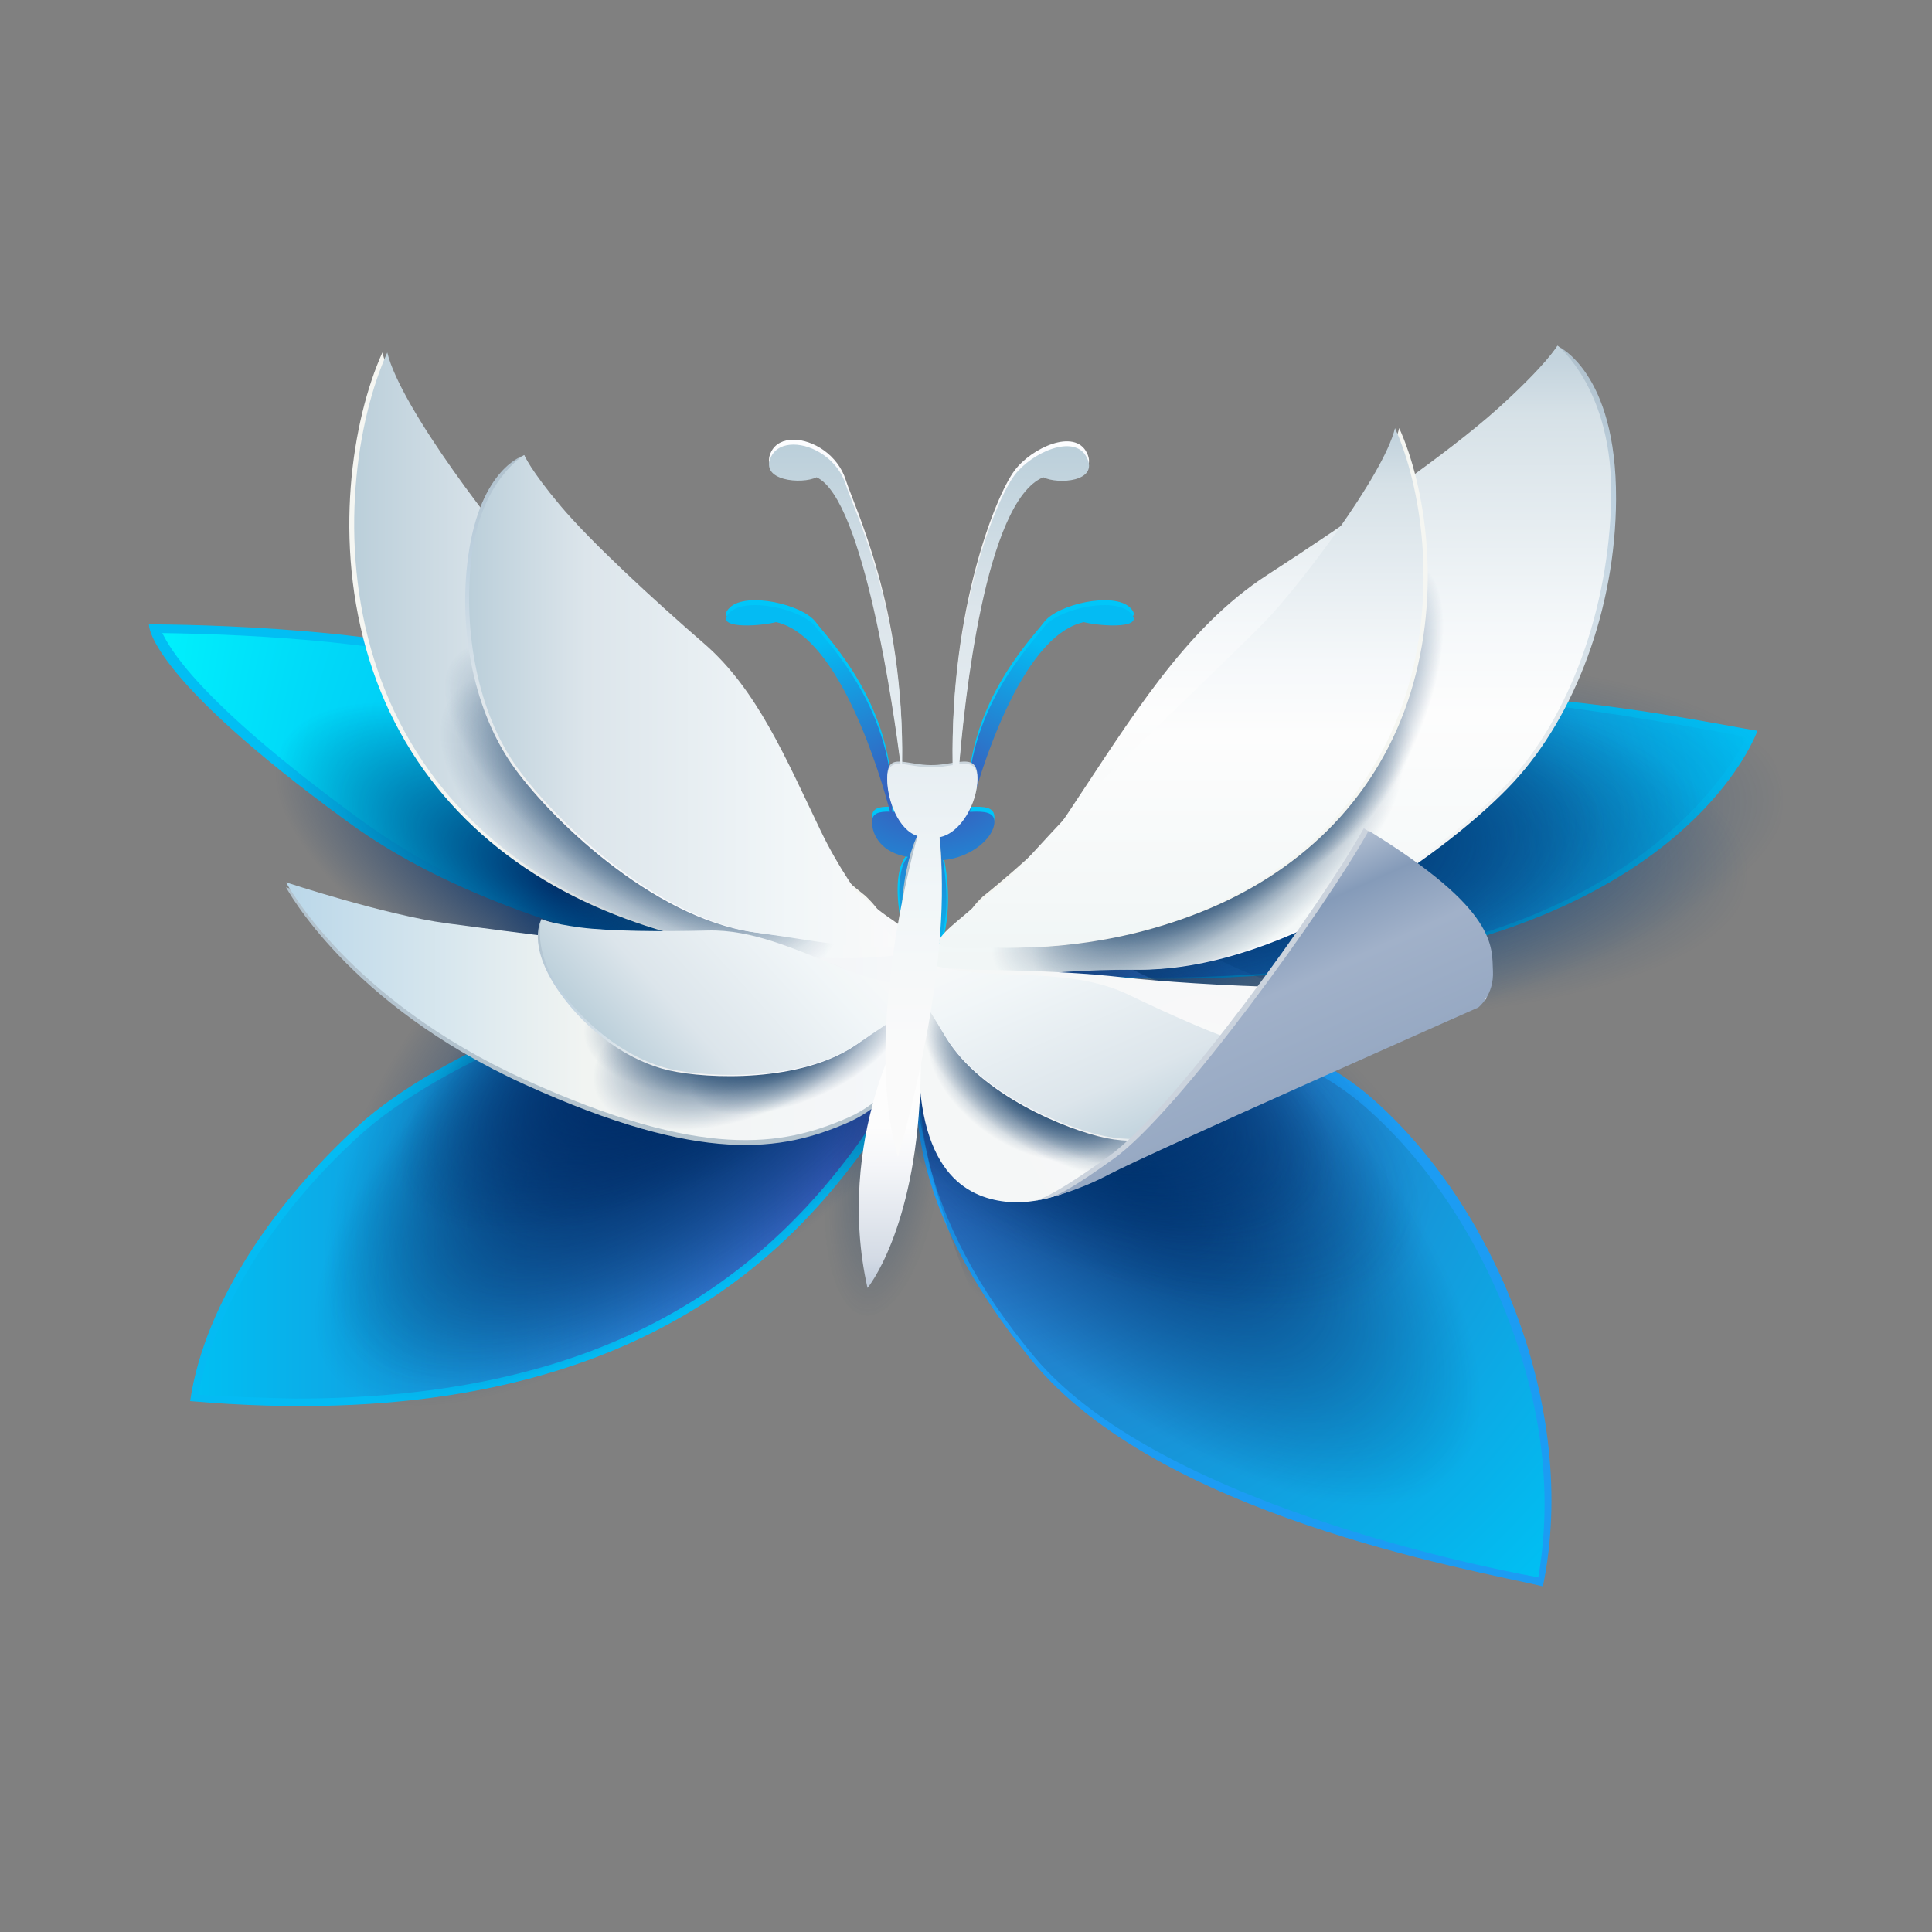 <svg xmlns="http://www.w3.org/2000/svg" width="150" height="150" viewBox="0.0 0.0 400.0 400.0" version="1.1" xml:space="preserve" style="fill-rule:evenodd;clip-rule:evenodd;stroke-linejoin:round;stroke-miterlimit:2;">
    <rect x="0.0" y="0.0" width="400.0" height="400.0" fill="#808080" stroke="none"/>
    <g id="wikijs">
        <g>
            <path id="path60984" d="M201.862,202.775c0,-0 56.015,2.019 81.754,24.223c25.736,22.205 43.4,64.596 35.829,101.437c-15.139,-3.534 -79.735,-14.636 -105.977,-46.934c-26.242,-32.298 -25.233,-55.006 -22.205,-68.633c3.028,-13.624 10.599,-10.093 10.599,-10.093" style="fill:#1c9cf3;fill-rule:nonzero;" />
            <path id="path60986" d="M192.044,213.005c-1.279,5.757 -2.66,14.798 0.123,26.789c3.028,13.048 10.231,27.098 22.065,41.206c27.077,32.279 103.329,45.371 104.255,45.573c2.899,-16.779 0.942,-34.26 -5.854,-52.527c-6.712,-18.044 -17.495,-34.096 -30.357,-45.199c-25.341,-21.857 -81.445,-24.123 -82.007,-24.142l-0.579,-0.022l-0.417,-0.218c-0.005,0 -0.476,-0.18 -1.125,-0.18c-2.686,-0 -4.853,3.095 -6.104,8.72Z" style="fill:url(#_Radial1);fill-rule:nonzero;" />
            <path id="path60988" d="M187.226,202.775c-0,-0 7.065,14.636 -9.587,36.841c-16.655,22.205 -51.475,58.034 -138.276,50.465c3.028,-20.692 18.168,-41.887 34.82,-57.027c16.655,-15.139 54,-30.782 78.726,-31.288c24.73,-0.504 34.317,1.009 34.317,1.009" style="fill:#04bbf3;fill-rule:nonzero;" />
            <path id="path60990" d="M153.348,203.728c-11.536,0.234 -27.014,3.954 -42.48,10.206c-15.064,6.088 -28.341,13.799 -36.426,21.15c-18.2,16.547 -29.916,36.111 -33.41,53.668c6.987,0.541 20.044,0.813 20.044,0.813c31.084,-0 57.046,-5.698 78.349,-17.834c18.886,-10.755 30.228,-24.21 37.116,-33.393c13.212,-17.616 11.167,-29.935 10.004,-33.792c-2.907,-0.312 -10.255,-0.926 -23.333,-0.926c-3.135,0 -6.454,0.035 -9.864,0.108Z" style="fill:url(#_Linear2);fill-rule:nonzero;" />
            <path id="path60992" d="M363.855,151.3c-0,0 -10.093,29.27 -59.549,43.4c-49.457,14.131 -102.444,5.047 -102.444,5.047c0,-0 12.615,-33.307 48.95,-48.95c36.335,-15.646 100.428,-1.515 113.043,0.503" style="fill:#02bef3;fill-rule:nonzero;" />
            <path id="path60994" d="M249.911,154.056c-29.574,12.734 -43.533,37.377 -47.626,45.904c6.099,0.831 20.086,2.427 37.635,2.427c23.297,0 44.587,-2.707 63.277,-8.047c39.901,-11.399 54.462,-34.107 58.459,-41.732c-0.654,-0.116 -46.095,-9.092 -72.019,-9.092c-18.579,0 -28.511,5.709 -39.726,10.54Z" style="fill:url(#_Radial3);fill-rule:nonzero;" />
            <path id="path60996" d="M186.33,204.457c-0,0 -71.971,-3.388 -114.214,-34.209c-42.246,-30.82 -41.271,-40.98 -41.271,-40.98c-0,-0 47.367,-0.146 70.748,8.284c23.384,8.432 60.117,32.158 84.737,66.905" style="fill:#02bef3;fill-rule:nonzero;" />
            <path id="path60998" d="M74.6,169.686c16.335,11.918 36.056,20.342 59.229,26.01c0.006,0.003 0.006,0.003 0.011,0.003c24.625,2.955 45.042,7.512 49.951,7.932c-10.809,-14.704 -24.263,-28.005 -38.706,-39.075c-13.977,-10.739 -28.729,-19.226 -40.986,-24.068c-2.274,-0.907 -4.683,-1.719 -7.165,-2.462c-21.58,-6.452 -57.772,-6.874 -63.338,-6.955c1.369,2.535 6.187,13.212 41.004,38.615Z" style="fill:url(#_Radial4);fill-rule:nonzero;" />
            <path id="path61000" d="M186.846,211.433c6.398,0.819 9.851,15.127 7.703,31.935c-2.147,16.806 -9.086,29.787 -15.486,28.968c-6.398,-0.815 -9.851,-15.126 -7.704,-31.931c2.148,-16.809 9.087,-29.79 15.487,-28.972Z" style="fill:url(#_Radial5);" />
            <g id="g61010">
                <path id="path61002" d="M196.31,202.425c-21.417,4.029 8.857,99.905 41.279,114.466c62.324,27.995 96.875,-25.867 96.875,-45.375c-0,-19.511 -85.816,-78.931 -138.154,-69.091Z" style="fill:url(#_Radial6);fill-rule:nonzero;" />
                <path id="path61004" d="M166.049,229.83c-7.792,14.16 54.815,62.348 82.812,56.968c27.997,-5.38 65.325,-33.722 62.421,-49.125c-2.904,-15.406 -53.816,-58.091 -94.555,-42.83c-26.724,10.01 -42.886,20.827 -50.678,34.987Z" style="fill:url(#_Radial7);fill-rule:nonzero;" />
                <path id="path61006" d="M192.76,236.093c-5.86,15.064 35.204,57.958 62.248,48.937c27.044,-9.022 60.314,-42.033 55.407,-56.92c-4.909,-14.887 -61,-50.495 -99.372,-29.999c-25.171,13.441 -12.424,22.918 -18.283,37.982Z" style="fill:url(#_Radial8);fill-rule:nonzero;" />
                <path id="path61008" d="M188.499,229.211c-4.99,12.706 29.824,48.826 52.796,41.19c22.972,-7.635 51.254,-35.503 47.104,-48.051c-4.15,-12.548 -51.733,-42.507 -84.335,-25.184c-21.384,11.361 -10.572,19.338 -15.565,32.045Z" style="fill:url(#_Radial9);fill-rule:nonzero;" />
            </g>
            <g id="g61018">
                <path id="path61012" d="M196.105,227.86c-4.244,12.9 -51.604,66.2 -84.276,73.676c-32.675,7.48 -64.846,-26.704 -67.858,-42.485c-3.012,-15.777 46.299,-60.752 96.827,-64.649c33.143,-2.557 62.429,11.829 55.307,33.458" style="fill:url(#_Radial10);fill-rule:nonzero;" />
                <path id="path61014" d="M195.185,220.706c-3.268,15.018 -46.749,74.78 -79.015,81.145c-32.268,6.374 -67.255,-36.8 -71.504,-55.81c-4.248,-19.01 41.839,-68.711 92.331,-69.435c33.116,-0.477 63.67,18.91 58.188,44.1" style="fill:url(#_Radial11);fill-rule:nonzero;" />
                <path id="path61016" d="M171.766,229.962c-4.621,8.349 -42.534,37.231 -64.278,36.378c-21.745,-0.851 -36.895,-31.16 -36.419,-42.919c0.477,-11.759 38.367,-34.365 70.837,-27.612c21.298,4.433 37.611,20.154 29.86,34.153" style="fill:url(#_Radial12);fill-rule:nonzero;" />
            </g>
            <path id="path61020" d="M123.957,215.923c-9.471,1.173 -55.127,-12.499 -67.228,-30.589c-12.104,-18.084 3.496,-48.164 13.288,-54.696c9.789,-6.53 50.358,10.814 63.995,41.048c8.944,19.83 5.825,42.269 -10.055,44.237" style="fill:url(#_Radial13);fill-rule:nonzero;" />
            <g id="g61028">
                <path id="path61022" d="M289.992,137.42c40.994,-5.423 76.398,6.212 79.012,25.97c2.616,19.756 -28.544,40.2 -69.538,45.624c-40.994,5.423 -76.395,-6.212 -79.011,-25.968c-2.613,-19.758 28.546,-40.2 69.537,-45.626Z" style="fill:url(#_Radial14);" />
                <path id="path61024" d="M298.309,140.093c36.97,3.814 65.382,22.45 63.409,41.589c-1.976,19.139 -33.595,31.582 -70.566,27.765c-36.973,-3.814 -65.384,-22.45 -63.409,-41.589c1.976,-19.139 33.593,-31.582 70.566,-27.765Z" style="fill:url(#_Radial15);" />
                <path id="path61026" d="M271.954,146.294c31.17,-3.849 58.139,6.478 60.182,23.045c2.045,16.563 -21.605,33.134 -52.775,36.981c-31.173,3.846 -58.142,-6.479 -60.185,-23.045c-2.045,-16.563 21.605,-33.135 52.778,-36.981Z" style="fill:url(#_Radial16);" />
            </g>
            <path id="path61030" d="M190.184,203.803c0.059,0.991 2.635,21.115 -14.777,28.673c-13.465,5.843 -30.018,8.725 -66.724,-7.932c-36.71,-16.655 -49.464,-40.854 -49.464,-40.854c-0,-0 20.533,7.541 33.285,8.486c12.755,0.942 45.729,5.655 54.129,7.226c8.397,1.572 23.33,0.315 28.931,-0.942c5.598,-1.259 13.998,-4.715 14.62,5.343" style="fill:#b3c3ce;fill-rule:nonzero;" />
            <path id="path61032" d="M108.68,223.534c36.709,16.658 53.265,13.775 66.727,7.935c17.409,-7.56 14.836,-27.685 14.777,-28.678c-0.625,-10.055 -9.022,-6.597 -14.62,-5.34c-5.601,1.257 -20.16,0.369 -32.242,-0.479c-14.383,-1.009 -37.597,-4.037 -50.815,-5.808c-12.677,-1.696 -33.288,-8.486 -33.288,-8.486c-0,-0 12.757,24.199 49.461,40.856Z" style="fill:url(#_Linear17);fill-rule:nonzero;" />
            <path id="path61034" d="M179.173,185.479c-0,0 -11.687,-9.239 -21.196,-19.292c-9.511,-10.056 -40.219,-39.132 -47.827,-47.012c-7.607,-7.878 -28.261,-34.783 -30.979,-46.197c-6.25,13.861 -10.325,39.131 -2.716,63.589c7.606,24.458 25.273,42.119 48.64,51.903c23.371,9.781 43.751,9.24 49.457,9.24c5.708,-0 13.589,-3.806 4.621,-12.231" style="fill:#f5f6f2;fill-rule:nonzero;" />
            <path id="path61036" d="M77.464,136.567c7.609,24.455 25.273,42.119 48.643,51.9c23.368,9.786 43.748,9.923 49.457,9.923c3.221,0 13.427,-0.409 13.933,-1.921c1.085,-3.26 -5.183,-5.674 -9.083,-9.337c-10.357,-8.188 -10.163,-9.038 -21.427,-20.945c-9.512,-10.056 -40.219,-39.132 -47.825,-47.012c-7.609,-7.881 -28.266,-34.783 -30.982,-46.197c-6.25,13.858 -10.327,39.131 -2.716,63.589Z" style="fill:url(#_Linear18);fill-rule:nonzero;" />
            <path id="path61038" d="M308.566,86.737c-10.093,9.083 -27.978,21.163 -45.136,32.265c-17.158,11.103 -28.261,29.776 -41.382,49.456c-13.121,19.683 -26.242,29.27 -26.242,29.27c0,0 20.69,3.028 40.373,3.028c30.295,0 64.595,-25.232 77.21,-38.857c12.618,-13.627 21.096,-35.823 21.196,-58.54c0.116,-26.54 -12.163,-31.738 -12.163,-31.738c0,0 -3.763,6.032 -13.856,15.116Z" style="fill:url(#_Linear19);fill-rule:nonzero;" />
            <path id="path61040" d="M309.987,84.688c-10.095,9.084 -30.408,23.212 -47.566,34.314c-17.159,11.103 -28.261,29.776 -41.382,49.456c-10.093,15.143 -22.727,23.481 -28.018,27.801c-1.588,1.297 -2.514,4.75 -2.514,4.75c18.218,2.665 22.476,-0.253 44.662,-0.253c30.293,0 64.596,-25.232 77.211,-38.857c12.618,-13.627 20.692,-35.832 21.196,-58.54c0.506,-22.71 -11.103,-31.794 -11.103,-31.794c0,-0 -2.395,4.04 -12.486,13.123Z" style="fill:url(#_Linear20);fill-rule:nonzero;" />
            <g id="g61046">
                <path id="path61042" d="M145.195,151.09c21.89,14.152 34.08,34.276 27.203,44.91c-6.876,10.637 -30.23,7.779 -52.118,-6.373c-21.89,-14.155 -34.079,-34.279 -27.203,-44.913c6.877,-10.634 30.231,-7.778 52.118,6.376Z" style="fill:url(#_Radial21);" />
                <path id="path61044" d="M143.088,149.594c20.794,15.718 32.476,35.363 26.064,43.844c-6.411,8.481 -28.497,2.606 -49.292,-13.11c-20.794,-15.716 -32.472,-35.364 -26.064,-43.844c6.411,-8.481 28.498,-2.606 49.292,13.11Z" style="fill:url(#_Radial22);" />
            </g>
            <g id="g61056">
                <path id="path61048" d="M237,163.353c21.634,-12.096 42.95,-15.202 47.572,-6.936c4.618,8.265 -9.192,24.794 -30.826,36.889c-21.634,12.093 -42.948,15.202 -47.569,6.936c-4.622,-8.265 9.191,-24.794 30.823,-36.889Z" style="fill:url(#_Radial23);" />
                <path id="path61050" d="M243.435,153.074c21.4,-11.964 42.902,-14.292 47.989,-5.195c5.087,9.098 -8.16,26.197 -29.56,38.16c-21.401,11.964 -42.903,14.292 -47.987,5.195c-5.087,-9.097 8.158,-26.196 29.558,-38.16Z" style="fill:url(#_Radial24);" />
                <path id="path61052" d="M240.727,161.364c20.189,-13.913 41.67,-17.821 47.941,-8.721c6.274,9.1 -5.025,27.784 -25.211,41.699c-20.186,13.913 -41.667,17.821 -47.941,8.721c-6.271,-9.1 5.025,-27.784 25.211,-41.699Z" style="fill:url(#_Radial25);" />
                <path id="path61054" d="M265.441,141.584c7.748,-17.355 20.207,-28.689 27.811,-25.297c7.6,3.394 7.482,20.24 -0.264,37.592c-7.749,17.354 -20.21,28.688 -27.811,25.297c-7.601,-3.394 -7.483,-20.237 0.264,-37.592Z" style="fill:url(#_Radial26);" />
            </g>
            <path id="path61058" d="M96.921,115.25c-2.167,15.888 1.577,32.239 9.051,43.002c7.477,10.772 28.969,31.781 50.146,34.769c13.756,1.935 28.519,1.857 28.519,1.857c-0,0 -8.231,-7.994 -15.463,-23.044c-7.232,-15.049 -13.156,-29.192 -24.054,-38.645c-10.9,-9.447 -22.215,-19.653 -28.376,-26.998c-6.158,-7.343 -8.193,-11.926 -8.193,-11.926c-0,-0 -9.097,2.419 -11.63,20.985Z" style="fill:url(#_Linear27);fill-rule:nonzero;" />
            <path id="path61060" d="M97.629,115.35c-1.884,15.923 1.574,32.239 9.051,43.005c7.477,10.766 28.966,31.781 50.143,34.763c15.508,2.185 16.983,3.033 29.98,2.963c0,0 -9.689,-9.1 -16.924,-24.148c-7.235,-15.048 -13.153,-29.194 -24.054,-38.644c-10.9,-9.447 -23.706,-21.325 -29.867,-28.667c-6.161,-7.343 -7.439,-10.403 -7.439,-10.403c-0,0 -9.009,5.205 -10.89,21.131Z" style="fill:url(#_Linear28);fill-rule:nonzero;" />
            <g id="g61068">
                <path id="path61062" d="M180.389,206.233c2.853,8.258 -7.635,19.387 -23.407,24.835c-15.775,5.447 -30.896,3.165 -33.749,-5.092c-2.85,-8.261 7.638,-19.387 23.411,-24.835c15.772,-5.447 30.895,-3.165 33.745,5.092Z" style="fill:url(#_Radial29);" />
                <path id="path61064" d="M173.636,211.781c0.321,7.81 -11.245,14.641 -25.816,15.242c-14.569,0.6 -26.657,-5.254 -26.98,-13.065c-0.323,-7.813 11.245,-14.642 25.814,-15.245c14.569,-0.6 26.659,5.257 26.982,13.068Z" style="fill:url(#_Radial30);" />
                <path id="path61066" d="M186.623,208.144c2.293,5.421 -5.593,13.94 -17.597,19.013c-12.001,5.074 -23.607,4.794 -25.898,-0.627c-2.29,-5.421 5.596,-13.939 17.597,-19.013c12.004,-5.073 23.607,-4.791 25.898,0.627Z" style="fill:url(#_Radial31);" />
            </g>
            <path id="path61070" d="M115.683,205.232c5.83,8.427 14.647,14.529 22.816,16.381c8.169,1.857 27.367,2.495 38.644,-5.225c7.327,-5.022 14.252,-11.425 14.252,-11.425c-0,0 -7.329,-0.218 -17.228,-4.199c-9.902,-3.98 -18.798,-8.098 -28.011,-7.856c-9.218,0.242 -18.956,0.309 -25.028,-0.498c-6.075,-0.805 -9.011,-2.091 -9.011,-2.091c0,-0 -3.243,5.065 3.566,14.913Z" style="fill:url(#_Linear32);fill-rule:nonzero;" />
            <path id="path61072" d="M116.06,204.977c5.978,8.319 14.644,14.523 22.813,16.38c8.172,1.852 27.373,2.498 38.645,-5.227c8.257,-5.66 9.318,-5.894 15.419,-11.533c0,0 -8.492,-0.11 -18.396,-4.091c-9.902,-3.978 -18.792,-8.099 -28.011,-7.854c-9.215,0.245 -20.38,0.167 -26.452,-0.64c-6.072,-0.808 -7.993,-1.701 -7.993,-1.701c-0,-0 -2.005,6.341 3.975,14.666Z" style="fill:url(#_Linear33);fill-rule:nonzero;" />
            <path id="path61074" d="M296.694,202.339c-9.078,3.822 -49.453,1.674 -64.262,-0c-14.811,-1.672 -30.115,-1.413 -32.971,-1.672c-10.217,-0.92 -8.359,2.388 -9.078,12.661c-1.672,28.43 9.078,34.163 16.962,35.358c7.886,1.195 15.053,-2.627 15.053,-2.627c0,0 78.118,-35.358 85.285,-39.182c1.335,-7.332 1.012,-9.652 -0.624,-9.652c-1.884,0 -5.509,3.071 -10.365,5.114Z" style="fill:url(#_Radial34);fill-rule:nonzero;" />
            <g id="g61082">
                <path id="path61076" d="M223.755,211.67c13.317,9.45 20.501,22.232 16.036,28.525c-4.468,6.295 -18.905,3.73 -32.22,-5.722c-13.318,-9.45 -20.501,-22.232 -16.036,-28.528c4.468,-6.292 18.905,-3.727 32.22,5.725Z" style="fill:url(#_Radial35);" />
                <path id="path61078" d="M220.31,211.67c10.225,7.257 14.897,18.257 10.432,24.549c-4.468,6.293 -16.394,5.51 -26.616,-1.746c-10.225,-7.257 -14.898,-18.257 -10.433,-24.549c4.468,-6.293 16.394,-5.51 26.617,1.746Z" style="fill:url(#_Radial36);" />
                <path id="path61080" d="M230.475,212.459c10.223,7.256 14.895,18.256 10.43,24.549c-4.468,6.293 -16.394,5.512 -26.616,-1.744c-10.223,-7.256 -14.898,-18.256 -10.43,-24.552c4.465,-6.293 16.391,-5.509 26.616,1.747Z" style="fill:url(#_Radial37);" />
            </g>
            <path id="path61084" d="M195.968,214.959c7.097,11.684 24.858,19 33.067,20.674c8.209,1.674 18.755,-0.261 27.537,-5.542c10.257,-6.169 9.385,-12.12 9.385,-12.12c0,0 -3.205,-0.04 -9.07,-1.801c-5.867,-1.768 -14.717,-5.835 -23.015,-9.85c-8.298,-4.013 -18.098,-3.922 -28.761,-4.371c-10.661,-0.45 -17.43,-3.262 -17.43,-3.262c-0,-0 3.676,8.688 8.287,16.272Z" style="fill:url(#_Linear38);fill-rule:nonzero;" />
            <path id="path61086" d="M195.734,214.572c7.092,11.683 24.856,18.999 33.065,20.67c8.209,1.674 18.66,-0.414 27.534,-5.539c8.876,-5.122 9.657,-11.724 9.657,-11.724c-0,0 -2.116,0.019 -7.981,-1.744c-5.867,-1.766 -16.073,-6.29 -24.374,-10.303c-8.298,-4.016 -18.097,-3.924 -28.761,-4.371c-10.661,-0.452 -18.448,-3.846 -18.448,-3.846c3.238,7.652 4.11,8.303 9.308,16.857Z" style="fill:url(#_Linear39);fill-rule:nonzero;" />
            <path id="path61088" d="M305.062,208.074c-0,0 3.281,-2.521 3.028,-7.568c-0.25,-5.047 1.009,-12.618 -25.736,-29.02c-8.831,15.899 -39.363,58.29 -52.737,67.877c-13.374,9.59 -15.517,9.264 -15.517,9.264c0,0 7.728,-0.923 14.507,-5.983c7.329,-5.469 76.455,-34.57 76.455,-34.57" style="fill:#cbd3dd;fill-rule:nonzero;" />
            <path id="path61090" d="M230.626,239.869c-8.303,5.954 -10.836,7.146 -12.693,7.926c0.692,-0.207 5.892,-1.569 11.684,-4.645c8.074,-4.29 76.454,-34.57 76.454,-34.57c0,0 3.281,-2.524 3.028,-7.571c-0.25,-5.046 1.009,-12.615 -25.736,-29.017c-8.831,15.896 -39.363,58.29 -52.737,67.877Z" style="fill:url(#_Linear40);fill-rule:nonzero;" />
            <path id="path61092" d="M189.005,209.953c-1.663,-0.003 -16.208,26.428 -9.396,56.707c-0,0 9.73,-11.676 10.922,-41.037c0.492,-12.112 -0.358,-15.67 -1.526,-15.67Z" style="fill:url(#_Linear41);fill-rule:nonzero;" />
            <path id="path61094" d="M151.093,125.793c3.423,-3.338 15.067,-0.668 17.804,3.004c2.678,3.587 16.466,17.381 15.812,38.254c2.121,0.089 4.931,0.457 8.158,0.457c2.789,0 5.367,-0.274 7.485,-0.409c-0.678,-20.899 13.129,-34.712 15.807,-38.302c2.738,-3.672 14.381,-6.342 17.805,-3.004c3.426,3.337 -5.478,3.004 -9.588,2.002c-13.298,2.945 -21.793,32.403 -23.601,39.28c3.1,-0.17 5.103,0.048 5.103,2.102c-0,3.111 -4.358,8.131 -10.422,8.669c0.248,1.249 1.688,8.217 0.065,15.549c-0.659,2.98 -6.78,6.352 -6.78,6.352c-6.5,-21.295 -0.062,-23.368 0.027,-23.545c-5.324,-0.797 -8.228,-4.169 -8.228,-7.025c0,-1.819 1.392,-2.199 3.733,-2.142c-1.833,-6.95 -10.322,-36.301 -23.591,-39.24c-4.11,1.002 -13.013,1.335 -9.589,-2.002" style="fill:#00c6f9;fill-rule:nonzero;" />
            <path id="path61096" d="M216.159,129.806c-2.678,3.593 -16.485,17.4 -15.807,38.305c-2.118,0.132 -4.699,0.407 -7.485,0.407c-3.227,-0 -6.037,-0.366 -8.158,-0.458c0.654,-20.872 -13.134,-34.666 -15.81,-38.254c-2.739,-3.674 -14.383,-6.341 -17.806,-3.004c-3.424,3.338 5.479,3.004 9.589,2.003c13.269,2.939 21.758,32.29 23.591,39.239c-2.341,-0.054 -3.733,0.323 -3.733,2.142c0,2.856 2.116,6.433 7.437,7.224c-0.089,0.178 -4.463,3.346 0.764,23.346c0,0 8.349,-0.786 7.073,-17.868c-0.145,-1.973 -0.35,-3.551 -0.6,-4.799c6.061,-0.541 10.664,-4.794 10.664,-7.903c-0,-2.051 -2.003,-2.269 -5.106,-2.102c1.814,-6.876 10.306,-36.335 23.604,-39.279c4.11,1.001 13.014,1.335 9.588,-2.003c-1.099,-1.071 -3.042,-1.523 -5.265,-1.523c-4.71,-0 -10.68,2.032 -12.54,4.527Z" style="fill:url(#_Radial42);fill-rule:nonzero;" />
            <path id="path61098" d="M159.657,93.543c-2.522,5.087 6.373,5.846 9.401,4.32c9.784,4.482 16.036,49.222 17.387,59.816c-1.725,-0.086 -2.75,0.49 -2.75,3.262c-0,4.352 2.349,10.575 6.268,11.789c-0.065,0.269 -0.1,0.43 -0.1,0.43c0,0 -6.674,12.457 -1.122,39.708c0,0 6.209,-13.624 6.209,-32.564c0,-3.012 -0.258,-5.41 -0.444,-7.316c4.468,-0.823 7.859,-7.305 7.859,-12.047c0,-3.125 -1.472,-3.458 -3.76,-3.2c1.042,-12.499 5.3,-54.866 17.396,-59.878c3.027,1.526 11.535,0.953 9.011,-4.134c-2.522,-5.087 -11.453,-1.031 -14.995,3.733c-3.889,5.227 -13.274,28.608 -12.776,60.467c-1.559,0.205 -2.412,0.469 -4.463,0.469c-2.376,-0 -4.449,-0.56 -6.012,-0.697c0.481,-31.819 -9.897,-52.77 -11.652,-58.312c-1.658,-5.248 -6.817,-8.349 -10.839,-8.349c-2.032,0 -3.77,0.794 -4.618,2.503Z" style="fill:url(#_Linear43);fill-rule:nonzero;" />
            <path id="path61100" d="M159.657,94.534c-2.522,5.044 6.373,5.797 9.401,4.282c9.784,4.446 16.036,48.829 17.387,59.339c-1.725,-0.083 -2.75,0.488 -2.75,3.238c-0,4.317 2.349,10.489 6.268,11.692c-0.065,0.267 -0.1,0.428 -0.1,0.428c0,0 -11.559,39.926 -3.956,66.071c-0,-0 9.98,-33.151 9.043,-58.984c-0.107,-2.985 -0.258,-5.367 -0.444,-7.259c4.468,-0.813 7.859,-7.243 7.859,-11.948c0,-3.103 -1.472,-3.431 -3.76,-3.178c1.042,-12.397 5.3,-54.425 17.396,-59.399c3.027,1.515 11.535,0.948 9.011,-4.099c-2.522,-5.047 -11.453,-1.023 -14.995,3.703c-3.889,5.184 -13.274,28.38 -12.776,59.986c-1.559,0.202 -2.412,0.465 -4.463,0.465c-2.376,0 -4.449,-0.557 -6.012,-0.691c0.481,-31.569 -9.897,-52.347 -11.652,-57.849c-1.658,-5.205 -6.817,-8.281 -10.839,-8.281c-2.029,0.002 -3.77,0.788 -4.618,2.484Z" style="fill:url(#_Linear44);fill-rule:nonzero;" />
            <path id="path61102" d="M203.455,185.652c0,-0 10.075,-7.967 18.278,-16.636c8.201,-8.672 34.68,-33.744 41.242,-40.542c6.562,-6.794 24.372,-29.994 26.716,-39.837c5.391,11.953 8.903,33.746 2.341,54.834c-6.559,21.09 -21.793,36.324 -41.944,44.759c-20.154,8.435 -37.729,7.967 -42.646,7.967c-4.923,-0 -11.719,-3.281 -3.987,-10.545" style="fill:#f5f6f2;fill-rule:nonzero;" />
            <path id="path61104" d="M262.106,128.474c-6.565,6.798 -33.041,31.87 -41.242,40.542c-9.714,10.268 -9.547,11 -18.477,18.062c-3.364,3.157 -8.626,6.748 -7.929,8.268c0.697,1.518 9.331,0.851 12.112,0.851c4.92,-0 22.495,0.468 42.649,-7.967c20.151,-8.435 35.382,-23.669 41.944,-44.757c6.565,-21.09 3.047,-42.883 -2.344,-54.836c-2.342,9.845 -20.151,33.043 -26.713,39.837Z" style="fill:url(#_Linear45);fill-rule:nonzero;" />
        </g>
    </g>
    <defs>
        <radialGradient id="_Radial1" cx="0" cy="0" r="1" gradientUnits="userSpaceOnUse" gradientTransform="matrix(-178.012,0,0,178.012,193.488,200.539)"><stop offset="0" style="stop-color:#3d4ead;stop-opacity:1" /><stop offset="1" style="stop-color:#00c0f3;stop-opacity:1" /></radialGradient>
        <linearGradient id="_Linear2" x1="0" y1="0" x2="1" y2="0" gradientUnits="userSpaceOnUse" gradientTransform="matrix(-147.32,1.80415e-14,-1.80415e-14,-147.32,187.405,246.82)"><stop offset="0" style="stop-color:#3f51b4;stop-opacity:1" /><stop offset="1" style="stop-color:#00c0f3;stop-opacity:1" /></linearGradient>
        <radialGradient id="_Radial3" cx="0" cy="0" r="1" gradientUnits="userSpaceOnUse" gradientTransform="matrix(-178.008,0,0,178.008,193.488,200.539)"><stop offset="0" style="stop-color:#3d4ead;stop-opacity:1" /><stop offset="1" style="stop-color:#00c0f3;stop-opacity:1" /></radialGradient>
        <radialGradient id="_Radial4" cx="0" cy="0" r="1" gradientUnits="userSpaceOnUse" gradientTransform="matrix(-141.67,-289.615,-34.566,302.096,161.744,401.417)"><stop offset="0" style="stop-color:#0072e9;stop-opacity:1" /><stop offset="1" style="stop-color:#00fdfe;stop-opacity:1" /></radialGradient>
        <radialGradient id="_Radial5" cx="0" cy="0" r="1" gradientUnits="userSpaceOnUse" gradientTransform="matrix(10.78,1.417,-3.954,30.444,182.955,241.886)"><stop offset="0" style="stop-color:#153e68;stop-opacity:0.34" /><stop offset="1" style="stop-color:#153e68;stop-opacity:0.01" /></radialGradient>
        <radialGradient id="_Radial6" cx="0" cy="0" r="1" gradientUnits="userSpaceOnUse" gradientTransform="matrix(-27.875,29.604,70.081,65.989,231.049,239.407)"><stop offset="0" style="stop-color:#00336f;stop-opacity:1" /><stop offset="1" style="stop-color:#00336f;stop-opacity:0" /></radialGradient>
        <radialGradient id="_Radial7" cx="0" cy="0" r="1" gradientUnits="userSpaceOnUse" gradientTransform="matrix(-17.547,30.698,66.123,38.82,226.248,224.283)"><stop offset="0" style="stop-color:#00336f;stop-opacity:0.5" /><stop offset="1" style="stop-color:#00336f;stop-opacity:0" /></radialGradient>
        <radialGradient id="_Radial8" cx="0" cy="0" r="1" gradientUnits="userSpaceOnUse" gradientTransform="matrix(-13.351,32.742,70.66,29.772,224.358,226.039)"><stop offset="0" style="stop-color:#00336f;stop-opacity:0.5" /><stop offset="1" style="stop-color:#00336f;stop-opacity:0" /></radialGradient>
        <radialGradient id="_Radial9" cx="0" cy="0" r="1" gradientUnits="userSpaceOnUse" gradientTransform="matrix(-11.371,27.621,59.958,25.023,215.339,220.699)"><stop offset="0" style="stop-color:#00336f;stop-opacity:1" /><stop offset="1" style="stop-color:#00336f;stop-opacity:0" /></radialGradient>
        <radialGradient id="_Radial10" cx="0" cy="0" r="1" gradientUnits="userSpaceOnUse" gradientTransform="matrix(-26.347,-27.036,-75.726,61.629,145.338,223.661)"><stop offset="0" style="stop-color:#002d68;stop-opacity:1" /><stop offset="1" style="stop-color:#002d68;stop-opacity:0" /></radialGradient>
        <radialGradient id="_Radial11" cx="0" cy="0" r="1" gradientUnits="userSpaceOnUse" gradientTransform="matrix(-28.579,-34.213,-71.352,67.475,143.825,211.775)"><stop offset="0" style="stop-color:#002d68;stop-opacity:1" /><stop offset="1" style="stop-color:#002d68;stop-opacity:0" /></radialGradient>
        <radialGradient id="_Radial12" cx="0" cy="0" r="1" gradientUnits="userSpaceOnUse" gradientTransform="matrix(-12.553,-24.14,-57.067,29.444,140.364,217.419)"><stop offset="0" style="stop-color:#002d68;stop-opacity:1" /><stop offset="1" style="stop-color:#002d68;stop-opacity:0" /></radialGradient>
        <radialGradient id="_Radial13" cx="0" cy="0" r="1" gradientUnits="userSpaceOnUse" gradientTransform="matrix(12.139,-24.351,-57.379,-28.833,115.629,183.148)"><stop offset="0" style="stop-color:#002d68;stop-opacity:1" /><stop offset="1" style="stop-color:#002d68;stop-opacity:0" /></radialGradient>
        <radialGradient id="_Radial14" cx="0" cy="0" r="1" gradientUnits="userSpaceOnUse" gradientTransform="matrix(149.544,-19.522,5.604,42.925,220.431,182.856)"><stop offset="0" style="stop-color:#00326d;stop-opacity:1" /><stop offset="1" style="stop-color:#003b79;stop-opacity:0" /></radialGradient>
        <radialGradient id="_Radial15" cx="0" cy="0" r="1" gradientUnits="userSpaceOnUse" gradientTransform="matrix(134.815,14.166,-4.357,41.567,227.762,167.675)"><stop offset="0" style="stop-color:#00326d;stop-opacity:1" /><stop offset="1" style="stop-color:#003b79;stop-opacity:0" /></radialGradient>
        <radialGradient id="_Radial16" cx="0" cy="0" r="1" gradientUnits="userSpaceOnUse" gradientTransform="matrix(113.718,-13.81,4.383,35.989,219.157,183.117)"><stop offset="0" style="stop-color:#00326d;stop-opacity:1" /><stop offset="1" style="stop-color:#003b79;stop-opacity:0" /></radialGradient>
        <linearGradient id="_Linear17" x1="0" y1="0" x2="1" y2="0" gradientUnits="userSpaceOnUse" gradientTransform="matrix(-131.131,1.60589e-14,-1.60589e-14,-131.131,190.35,209.363)"><stop offset="0" style="stop-color:#f5f7fa;stop-opacity:1" /><stop offset="0.53" style="stop-color:#f1f4f2;stop-opacity:1" /><stop offset="1" style="stop-color:#bad7e9;stop-opacity:1" /></linearGradient>
        <linearGradient id="_Linear18" x1="0" y1="0" x2="1" y2="0" gradientUnits="userSpaceOnUse" gradientTransform="matrix(-116.293,1.42418e-14,-1.42418e-14,-116.293,189.622,135.353)"><stop offset="0" style="stop-color:#fafafa;stop-opacity:1" /><stop offset="0.26" style="stop-color:#f1f6f8;stop-opacity:1" /><stop offset="0.73" style="stop-color:#dce5eb;stop-opacity:1" /><stop offset="1" style="stop-color:#bbcfda;stop-opacity:1" /></linearGradient>
        <linearGradient id="_Linear19" x1="0" y1="0" x2="1" y2="0" gradientUnits="userSpaceOnUse" gradientTransform="matrix(7.90726e-15,-129.135,129.135,7.90726e-15,265.196,200.757)"><stop offset="0" style="stop-color:#fdfdff;stop-opacity:1" /><stop offset="0.26" style="stop-color:#f1f2f2;stop-opacity:1" /><stop offset="0.73" style="stop-color:#bfd2e0;stop-opacity:1" /><stop offset="1" style="stop-color:#afc0cc;stop-opacity:1" /></linearGradient>
        <linearGradient id="_Linear20" x1="0" y1="0" x2="1" y2="0" gradientUnits="userSpaceOnUse" gradientTransform="matrix(7.91965e-15,-129.338,129.338,7.91965e-15,263.059,200.903)"><stop offset="0" style="stop-color:#f1f6f6;stop-opacity:1" /><stop offset="0.41" style="stop-color:#fdfdfd;stop-opacity:1" /><stop offset="0.55" style="stop-color:#f5f8fa;stop-opacity:1" /><stop offset="0.89" style="stop-color:#d6e1e7;stop-opacity:1" /><stop offset="0.98" style="stop-color:#c3d3dd;stop-opacity:1" /><stop offset="1" style="stop-color:#c3d3dd;stop-opacity:1" /></linearGradient>
        <radialGradient id="_Radial21" cx="0" cy="0" r="1" gradientUnits="userSpaceOnUse" gradientTransform="matrix(39.66,25.644,-12.459,19.268,132.738,170.358)"><stop offset="0" style="stop-color:#153e68;stop-opacity:1" /><stop offset="1" style="stop-color:#153e68;stop-opacity:0" /></radialGradient>
        <radialGradient id="_Radial22" cx="0" cy="0" r="1" gradientUnits="userSpaceOnUse" gradientTransform="matrix(37.678,28.477,-11.614,15.367,131.475,164.961)"><stop offset="0" style="stop-color:#153e68;stop-opacity:1" /><stop offset="1" style="stop-color:#153e68;stop-opacity:0" /></radialGradient>
        <radialGradient id="_Radial23" cx="0" cy="0" r="1" gradientUnits="userSpaceOnUse" gradientTransform="matrix(39.197,-21.913,8.373,14.976,245.373,178.329)"><stop offset="0" style="stop-color:#153e68;stop-opacity:1" /><stop offset="1" style="stop-color:#153e68;stop-opacity:0" /></radialGradient>
        <radialGradient id="_Radial24" cx="0" cy="0" r="1" gradientUnits="userSpaceOnUse" gradientTransform="matrix(38.774,-21.677,9.215,16.483,252.65,169.557)"><stop offset="0" style="stop-color:#153e68;stop-opacity:1" /><stop offset="1" style="stop-color:#153e68;stop-opacity:0" /></radialGradient>
        <radialGradient id="_Radial25" cx="0" cy="0" r="1" gradientUnits="userSpaceOnUse" gradientTransform="matrix(36.576,-25.209,11.365,16.489,252.093,177.853)"><stop offset="0" style="stop-color:#153e68;stop-opacity:1" /><stop offset="1" style="stop-color:#1a426b;stop-opacity:0" /></radialGradient>
        <radialGradient id="_Radial26" cx="0" cy="0" r="1" gradientUnits="userSpaceOnUse" gradientTransform="matrix(14.037,-31.444,13.773,6.148,279.214,147.731)"><stop offset="0" style="stop-color:#153e68;stop-opacity:1" /><stop offset="1" style="stop-color:#1b436c;stop-opacity:0" /></radialGradient>
        <linearGradient id="_Linear27" x1="0" y1="0" x2="1" y2="0" gradientUnits="userSpaceOnUse" gradientTransform="matrix(12.716,-90.262,90.262,12.716,135.834,190.161)"><stop offset="0" style="stop-color:#fdfdff;stop-opacity:1" /><stop offset="0.26" style="stop-color:#f1f2f2;stop-opacity:1" /><stop offset="0.73" style="stop-color:#bfd2e0;stop-opacity:1" /><stop offset="1" style="stop-color:#afc0cc;stop-opacity:1" /></linearGradient>
        <linearGradient id="_Linear28" x1="0" y1="0" x2="1" y2="0" gradientUnits="userSpaceOnUse" gradientTransform="matrix(-89.681,-0.001,0.001,-89.681,186.804,145.153)"><stop offset="0" style="stop-color:#fafafa;stop-opacity:1" /><stop offset="0.26" style="stop-color:#f1f6f8;stop-opacity:1" /><stop offset="0.73" style="stop-color:#dce5eb;stop-opacity:1" /><stop offset="1" style="stop-color:#bbcfda;stop-opacity:1" /></linearGradient>
        <radialGradient id="_Radial29" cx="0" cy="0" r="1" gradientUnits="userSpaceOnUse" gradientTransform="matrix(5.168,14.963,-28.578,9.871,151.812,216.104)"><stop offset="0" style="stop-color:#153e68;stop-opacity:1" /><stop offset="1" style="stop-color:#153e68;stop-opacity:0" /></radialGradient>
        <radialGradient id="_Radial30" cx="0" cy="0" r="1" gradientUnits="userSpaceOnUse" gradientTransform="matrix(0.583,14.154,-26.398,1.088,147.238,212.869)"><stop offset="0" style="stop-color:#153e68;stop-opacity:1" /><stop offset="1" style="stop-color:#153e68;stop-opacity:0" /></radialGradient>
        <radialGradient id="_Radial31" cx="0" cy="0" r="1" gradientUnits="userSpaceOnUse" gradientTransform="matrix(4.151,9.82,-21.747,9.192,164.876,217.338)"><stop offset="0" style="stop-color:#153e68;stop-opacity:1" /><stop offset="1" style="stop-color:#153e68;stop-opacity:0" /></radialGradient>
        <linearGradient id="_Linear32" x1="0" y1="0" x2="1" y2="0" gradientUnits="userSpaceOnUse" gradientTransform="matrix(-32.928,-48.058,48.058,-32.928,166.344,223.785)"><stop offset="0" style="stop-color:#fdfdff;stop-opacity:1" /><stop offset="0.26" style="stop-color:#f1f2f2;stop-opacity:1" /><stop offset="0.73" style="stop-color:#bfd2e0;stop-opacity:1" /><stop offset="1" style="stop-color:#afc0cc;stop-opacity:1" /></linearGradient>
        <linearGradient id="_Linear33" x1="0" y1="0" x2="1" y2="0" gradientUnits="userSpaceOnUse" gradientTransform="matrix(-42.3,38.675,-38.675,-42.3,170.975,180.576)"><stop offset="0" style="stop-color:#fafafa;stop-opacity:1" /><stop offset="0.26" style="stop-color:#f1f6f8;stop-opacity:1" /><stop offset="0.73" style="stop-color:#dce5eb;stop-opacity:1" /><stop offset="1" style="stop-color:#bbcfda;stop-opacity:1" /></linearGradient>
        <radialGradient id="_Radial34" cx="0" cy="0" r="1" gradientUnits="userSpaceOnUse" gradientTransform="matrix(-45.645,0,0,45.645,249.363,223.071)"><stop offset="0" style="stop-color:#f9f9fa;stop-opacity:1" /><stop offset="1" style="stop-color:#f5f7f7;stop-opacity:1" /></radialGradient>
        <radialGradient id="_Radial35" cx="0" cy="0" r="1" gradientUnits="userSpaceOnUse" gradientTransform="matrix(24.127,17.125,-8.093,11.402,215.663,223.071)"><stop offset="0" style="stop-color:#153e68;stop-opacity:1" /><stop offset="1" style="stop-color:#153e68;stop-opacity:0" /></radialGradient>
        <radialGradient id="_Radial36" cx="0" cy="0" r="1" gradientUnits="userSpaceOnUse" gradientTransform="matrix(18.523,13.147,-8.093,11.402,212.218,223.071)"><stop offset="0" style="stop-color:#153e68;stop-opacity:1" /><stop offset="1" style="stop-color:#153e68;stop-opacity:0" /></radialGradient>
        <radialGradient id="_Radial37" cx="0" cy="0" r="1" gradientUnits="userSpaceOnUse" gradientTransform="matrix(18.523,13.147,-8.093,11.402,222.382,223.861)"><stop offset="0" style="stop-color:#153e68;stop-opacity:1" /><stop offset="1" style="stop-color:#153e68;stop-opacity:0" /></radialGradient>
        <linearGradient id="_Linear38" x1="0" y1="0" x2="1" y2="0" gradientUnits="userSpaceOnUse" gradientTransform="matrix(49.789,-30.245,30.245,49.789,202.766,226.149)"><stop offset="0" style="stop-color:#fdfdff;stop-opacity:1" /><stop offset="0.26" style="stop-color:#f1f2f2;stop-opacity:1" /><stop offset="0.73" style="stop-color:#bfd2e0;stop-opacity:1" /><stop offset="1" style="stop-color:#afc0cc;stop-opacity:1" /></linearGradient>
        <linearGradient id="_Linear39" x1="0" y1="0" x2="1" y2="0" gradientUnits="userSpaceOnUse" gradientTransform="matrix(22.633,52.658,-52.658,22.633,216.329,184.864)"><stop offset="0" style="stop-color:#fafafa;stop-opacity:1" /><stop offset="0.26" style="stop-color:#f1f6f8;stop-opacity:1" /><stop offset="0.73" style="stop-color:#dce5eb;stop-opacity:1" /><stop offset="1" style="stop-color:#bbcfda;stop-opacity:1" /></linearGradient>
        <linearGradient id="_Linear40" x1="0" y1="0" x2="1" y2="0" gradientUnits="userSpaceOnUse" gradientTransform="matrix(17.41,38.606,-38.606,17.41,246.715,188.91)"><stop offset="0" style="stop-color:#aebcd0;stop-opacity:1" /><stop offset="0.22" style="stop-color:#859bb9;stop-opacity:1" /><stop offset="0.53" style="stop-color:#a1b1c9;stop-opacity:1" /><stop offset="1" style="stop-color:#97a9c3;stop-opacity:1" /></linearGradient>
        <linearGradient id="_Linear41" x1="0" y1="0" x2="1" y2="0" gradientUnits="userSpaceOnUse" gradientTransform="matrix(3.47234e-15,-56.708,56.708,3.47234e-15,184.11,266.658)"><stop offset="0" style="stop-color:#c0cbda;stop-opacity:1" /><stop offset="0.02" style="stop-color:#c0cbda;stop-opacity:1" /><stop offset="0.11" style="stop-color:#d4dbe5;stop-opacity:1" /><stop offset="0.45" style="stop-color:#f5f6f9;stop-opacity:1" /><stop offset="0.59" style="stop-color:#fdfdfd;stop-opacity:1" /><stop offset="1" style="stop-color:#fcfdfd;stop-opacity:1" /></linearGradient>
        <radialGradient id="_Radial42" cx="0" cy="0" r="1" gradientUnits="userSpaceOnUse" gradientTransform="matrix(-49.035,0,0,33.63,192.528,163.019)"><stop offset="0" style="stop-color:#3f51b5;stop-opacity:1" /><stop offset="1" style="stop-color:#04bbf3;stop-opacity:1" /></radialGradient>
        <linearGradient id="_Linear43" x1="0" y1="0" x2="1" y2="0" gradientUnits="userSpaceOnUse" gradientTransform="matrix(7.45974e-15,-121.827,121.827,7.45974e-15,192.343,212.869)"><stop offset="0" style="stop-color:#afc0cc;stop-opacity:1" /><stop offset="0.24" style="stop-color:#afc0cc;stop-opacity:1" /><stop offset="0.74" style="stop-color:#f1f2f2;stop-opacity:1" /><stop offset="1" style="stop-color:#fdfdff;stop-opacity:1" /></linearGradient>
        <linearGradient id="_Linear44" x1="0" y1="0" x2="1" y2="0" gradientUnits="userSpaceOnUse" gradientTransform="matrix(7.66773e-15,-125.223,125.223,7.66773e-15,192.343,217.275)"><stop offset="0" style="stop-color:#fafafa;stop-opacity:1" /><stop offset="0.26" style="stop-color:#f1f6f8;stop-opacity:1" /><stop offset="0.73" style="stop-color:#dce5eb;stop-opacity:1" /><stop offset="1" style="stop-color:#bbcfda;stop-opacity:1" /></linearGradient>
        <linearGradient id="_Linear45" x1="0" y1="0" x2="1" y2="0" gradientUnits="userSpaceOnUse" gradientTransform="matrix(6.58708e-15,-107.575,107.575,6.58708e-15,244.588,196.213)"><stop offset="0" style="stop-color:#f1f6f6;stop-opacity:1" /><stop offset="0.41" style="stop-color:#fdfdfd;stop-opacity:1" /><stop offset="0.55" style="stop-color:#f5f8fa;stop-opacity:1" /><stop offset="0.89" style="stop-color:#d6e1e7;stop-opacity:1" /><stop offset="0.98" style="stop-color:#c3d3dd;stop-opacity:1" /><stop offset="1" style="stop-color:#c3d3dd;stop-opacity:1" /></linearGradient>
    </defs>
</svg>